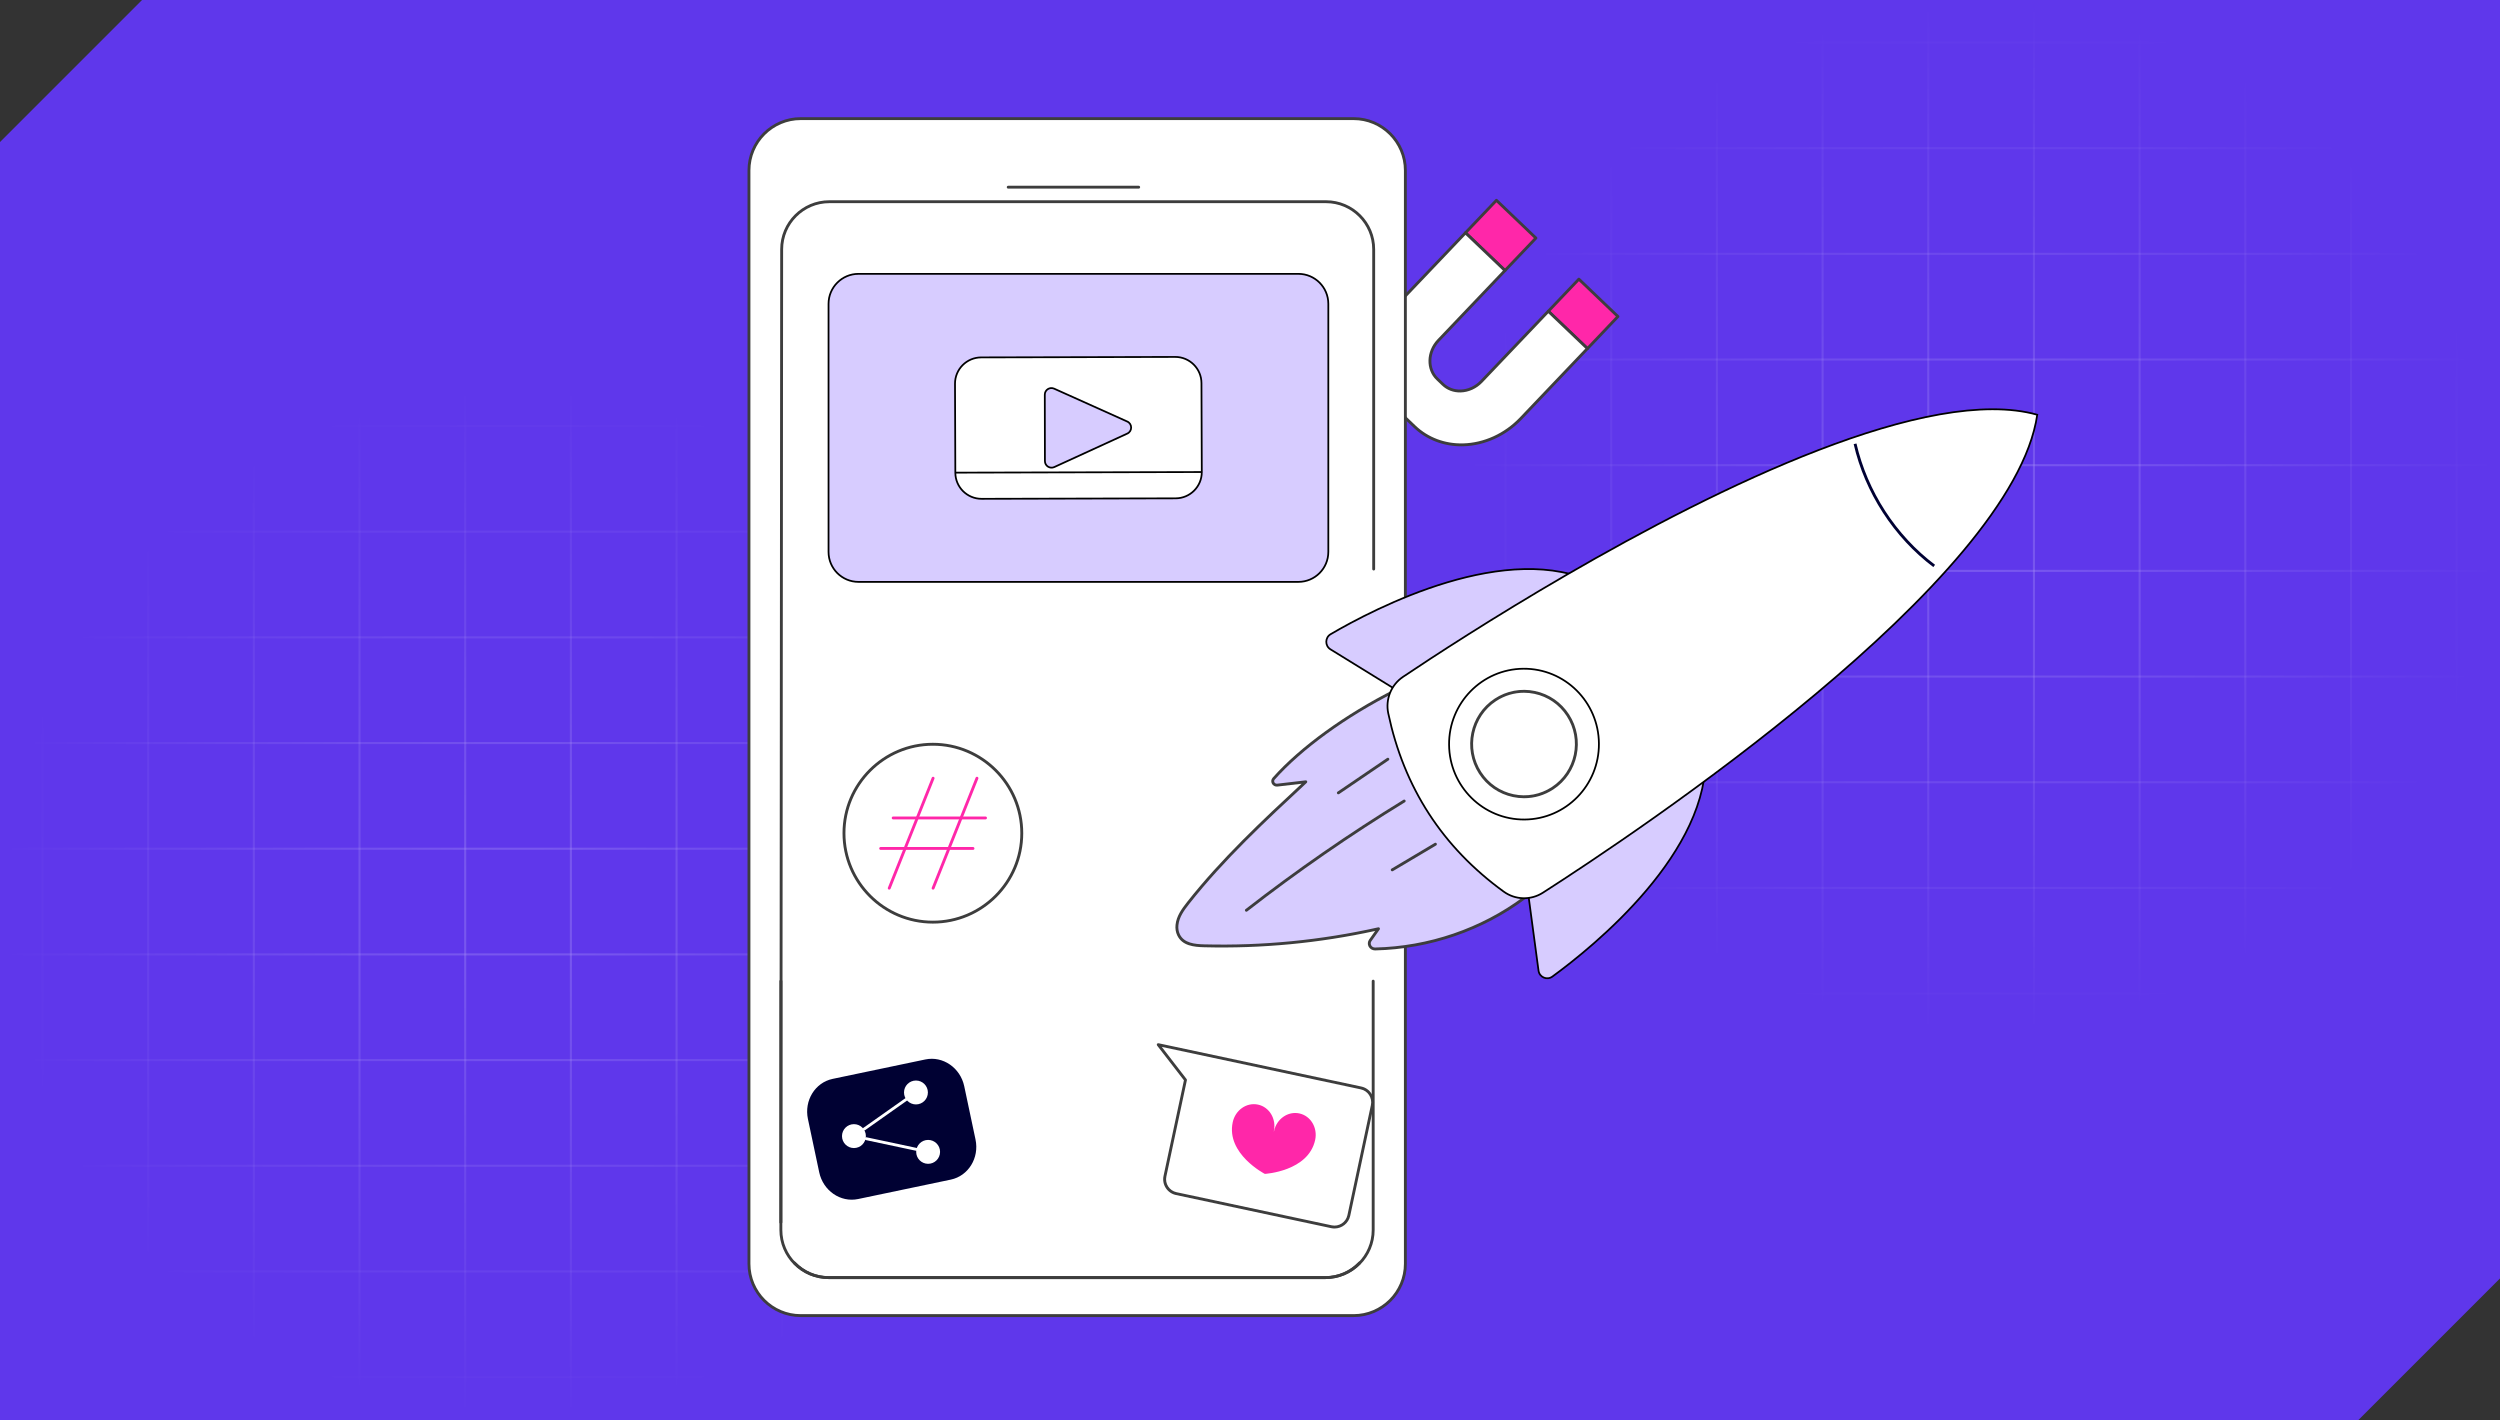 <svg width="704" height="400" viewBox="0 0 704 400" fill="none" xmlns="http://www.w3.org/2000/svg">
<rect x="0" y="0" width="704" height="400" fill="#333333" stroke="none"/>
<path d="M704 0H40L0 40V400H664L704 360V0Z" fill="#5F37EB"/>
<g opacity="0.45">
<path d="M423.67 0H424.254V291.761H423.67V0Z" fill="url(#paint0_radial_1_2310)"/>
<path d="M453.43 0H454.014V291.761H453.43V0Z" fill="url(#paint1_radial_1_2310)"/>
<path d="M483.19 0H483.773V291.761H483.19V0Z" fill="url(#paint2_radial_1_2310)"/>
<path d="M512.949 0H513.533V291.761H512.949V0Z" fill="url(#paint3_radial_1_2310)"/>
<path d="M542.709 0H543.293V291.761H542.709V0Z" fill="url(#paint4_radial_1_2310)"/>
<path d="M572.469 0H573.052V291.761H572.469V0Z" fill="url(#paint5_radial_1_2310)"/>
<path d="M602.228 0H602.812V291.761H602.228V0Z" fill="url(#paint6_radial_1_2310)"/>
<path d="M631.988 0H632.571V291.761H631.988V0Z" fill="url(#paint7_radial_1_2310)"/>
<path d="M661.748 0H662.331V291.761H661.748V0Z" fill="url(#paint8_radial_1_2310)"/>
<path d="M691.507 0H692.091V291.761H691.507V0Z" fill="url(#paint9_radial_1_2310)"/>
<path d="M412 12.254L412 11.671L703.761 11.67V12.254L412 12.254Z" fill="url(#paint10_radial_1_2310)"/>
<path d="M412 42.014L412 41.43L703.761 41.43V42.014L412 42.014Z" fill="url(#paint11_radial_1_2310)"/>
<path d="M412 71.773L412 71.19L703.761 71.19V71.773L412 71.773Z" fill="url(#paint12_radial_1_2310)"/>
<path d="M412 101.533L412 100.949L703.761 100.949V101.533L412 101.533Z" fill="url(#paint13_radial_1_2310)"/>
<path d="M412 131.293L412 130.709H703.761V131.293L412 131.293Z" fill="url(#paint14_radial_1_2310)"/>
<path d="M412 161.052L412 160.469L703.761 160.469V161.052L412 161.052Z" fill="url(#paint15_radial_1_2310)"/>
<path d="M412 190.812L412 190.228L703.761 190.228V190.812L412 190.812Z" fill="url(#paint16_radial_1_2310)"/>
<path d="M412 220.571L412 219.988L703.761 219.988V220.571L412 220.571Z" fill="url(#paint17_radial_1_2310)"/>
<path d="M412 250.331L412 249.748L703.761 249.748V250.331L412 250.331Z" fill="url(#paint18_radial_1_2310)"/>
<path d="M412 280.091L412 279.507L703.761 279.507V280.091L412 280.091Z" fill="url(#paint19_radial_1_2310)"/>
</g>
<g opacity="0.45">
<path d="M11.67 108H12.254V399.761H11.67V108Z" fill="url(#paint20_radial_1_2310)"/>
<path d="M41.43 108H42.014V399.761H41.43V108Z" fill="url(#paint21_radial_1_2310)"/>
<path d="M71.19 108H71.773V399.761H71.19V108Z" fill="url(#paint22_radial_1_2310)"/>
<path d="M100.949 108H101.533V399.761H100.949V108Z" fill="url(#paint23_radial_1_2310)"/>
<path d="M130.709 108H131.293V399.761H130.709V108Z" fill="url(#paint24_radial_1_2310)"/>
<path d="M160.469 108H161.052V399.761H160.469V108Z" fill="url(#paint25_radial_1_2310)"/>
<path d="M190.228 108H190.812V399.761H190.228V108Z" fill="url(#paint26_radial_1_2310)"/>
<path d="M219.988 108H220.571V399.761H219.988V108Z" fill="url(#paint27_radial_1_2310)"/>
<path d="M249.748 108H250.331V399.761H249.748V108Z" fill="url(#paint28_radial_1_2310)"/>
<path d="M279.507 108H280.091V399.761H279.507V108Z" fill="url(#paint29_radial_1_2310)"/>
<path d="M2.5507e-08 120.254L0 119.67L291.761 119.67V120.254L2.5507e-08 120.254Z" fill="url(#paint30_radial_1_2310)"/>
<path d="M2.5507e-08 150.014L0 149.43L291.761 149.43V150.014L2.5507e-08 150.014Z" fill="url(#paint31_radial_1_2310)"/>
<path d="M2.5507e-08 179.773L0 179.19L291.761 179.19V179.773L2.5507e-08 179.773Z" fill="url(#paint32_radial_1_2310)"/>
<path d="M2.5507e-08 209.533L0 208.949L291.761 208.949V209.533L2.5507e-08 209.533Z" fill="url(#paint33_radial_1_2310)"/>
<path d="M2.5507e-08 239.293L0 238.709H291.761V239.293L2.5507e-08 239.293Z" fill="url(#paint34_radial_1_2310)"/>
<path d="M2.5507e-08 269.052L0 268.469L291.761 268.469V269.052L2.5507e-08 269.052Z" fill="url(#paint35_radial_1_2310)"/>
<path d="M2.5507e-08 298.812L0 298.228L291.761 298.228V298.812L2.5507e-08 298.812Z" fill="url(#paint36_radial_1_2310)"/>
<path d="M2.5507e-08 328.571L0 327.988L291.761 327.988V328.571L2.5507e-08 328.571Z" fill="url(#paint37_radial_1_2310)"/>
<path d="M2.5507e-08 358.331L0 357.748L291.761 357.748V358.331L2.5507e-08 358.331Z" fill="url(#paint38_radial_1_2310)"/>
<path d="M2.5507e-08 388.091L0 387.507L291.761 387.507V388.091L2.5507e-08 388.091Z" fill="url(#paint39_radial_1_2310)"/>
</g>
<path d="M423.806 76.182L432.513 67.039L421.393 56.406L412.686 65.549L423.806 76.182Z" fill="#FF27A9"/>
<path d="M423.805 76.588C423.701 76.588 423.6 76.548 423.525 76.475L412.405 65.843C412.243 65.688 412.237 65.432 412.391 65.269L421.098 56.126C421.173 56.048 421.275 56.003 421.383 56C421.483 56 421.595 56.038 421.673 56.113L432.793 66.746C432.955 66.9 432.961 67.157 432.806 67.319L424.099 76.462C424.025 76.54 423.922 76.585 423.815 76.588C423.812 76.588 423.808 76.588 423.805 76.588ZM413.259 65.536L423.792 75.607L431.939 67.052L421.406 56.981L413.259 65.536Z" fill="#3D3D3D"/>
<path d="M447.027 98.16L455.503 89.24L455.61 89.128L444.608 78.607L436.004 87.643L447.027 98.16Z" fill="#FF27A9"/>
<path d="M447.027 98.567C446.923 98.567 446.822 98.526 446.747 98.454L435.723 87.937C435.561 87.782 435.555 87.525 435.71 87.363L444.314 78.328C444.388 78.25 444.49 78.204 444.598 78.202C444.697 78.2 444.81 78.239 444.888 78.314L455.891 88.835C456.052 88.989 456.058 89.246 455.904 89.409L455.796 89.521L447.321 98.44C447.247 98.519 447.144 98.564 447.037 98.567C447.033 98.567 447.03 98.567 447.027 98.567ZM436.577 87.629L447.013 97.586L455.037 89.141L444.621 79.182L436.577 87.629Z" fill="#3D3D3D"/>
<path d="M436.009 87.643L417.169 107.426C414.096 110.652 409.255 111.019 406.355 108.247L404.757 106.718C401.857 103.946 401.997 99.082 405.069 95.857L423.806 76.182L412.675 65.561L394.034 85.134C385.538 94.056 385.151 107.505 393.171 115.173L398.351 120.126C406.371 127.794 419.759 126.778 428.256 117.856L447.022 98.151L436.009 87.643Z" fill="white"/>
<path d="M411.519 125.679C406.385 125.679 401.624 123.822 398.065 120.419L392.885 115.466C384.717 107.656 385.098 93.923 393.735 84.854L412.376 65.281C412.45 65.203 412.552 65.158 412.66 65.155C412.764 65.155 412.872 65.192 412.95 65.267L424.081 75.888C424.243 76.043 424.249 76.3 424.095 76.462L405.358 96.137C402.445 99.196 402.298 103.811 405.032 106.425L406.63 107.954C407.852 109.122 409.505 109.739 411.281 109.7C413.333 109.652 415.37 108.721 416.87 107.146L435.71 87.363C435.784 87.285 435.886 87.24 435.993 87.237C436.116 87.235 436.205 87.275 436.284 87.349L447.297 97.858C447.459 98.013 447.465 98.269 447.311 98.432L428.544 118.137C424.119 122.784 418.095 125.531 412.019 125.674C411.852 125.677 411.685 125.679 411.519 125.679ZM412.684 66.135L394.323 85.414C385.994 94.16 385.601 107.378 393.446 114.879L398.626 119.832C402.143 123.195 406.895 124.991 412 124.861C417.862 124.724 423.678 122.069 427.957 117.576L446.444 98.165L436.018 88.217L417.458 107.706C415.81 109.436 413.566 110.458 411.301 110.512C409.298 110.56 407.448 109.859 406.07 108.54L404.471 107.012C401.415 104.089 401.549 98.959 404.771 95.576L423.228 76.196L412.684 66.135Z" fill="#3D3D3D"/>
<path d="M225.479 370.475H381.181C389.196 370.475 395.754 363.914 395.754 355.895V47.986C395.754 39.967 389.196 33.406 381.181 33.406H225.479C217.464 33.406 210.906 39.967 210.906 47.986V355.895C210.906 363.914 217.464 370.475 225.479 370.475Z" fill="white"/>
<path d="M381.181 370.881H225.479C217.22 370.881 210.5 364.158 210.5 355.895V47.986C210.5 39.722 217.22 33 225.479 33H381.181C389.44 33 396.16 39.722 396.16 47.986V355.895C396.16 364.158 389.44 370.881 381.181 370.881ZM225.479 33.812C217.667 33.812 211.312 40.17 211.312 47.986V355.895C211.312 363.71 217.667 370.069 225.479 370.069H381.181C388.992 370.069 395.348 363.71 395.348 355.895V47.986C395.348 40.17 388.992 33.812 381.181 33.812H225.479Z" fill="#3D3D3D"/>
<path d="M373.275 360.18H233.389C229.606 360.18 226.068 358.666 223.429 355.915C223.274 355.754 223.279 355.497 223.441 355.341C223.602 355.186 223.86 355.191 224.015 355.353C226.499 357.942 229.829 359.368 233.389 359.368H373.275C380.447 359.368 386.282 353.531 386.282 346.355V276.293C386.282 276.069 386.464 275.887 386.688 275.887C386.912 275.887 387.094 276.069 387.094 276.293V346.355C387.094 353.978 380.895 360.18 373.275 360.18Z" fill="#3D3D3D"/>
<path d="M233.305 360.18H373.191C376.974 360.18 380.512 358.666 383.151 355.915C383.306 355.754 383.301 355.497 383.139 355.341C382.978 355.186 382.72 355.191 382.565 355.353C380.081 357.942 376.751 359.368 373.191 359.368H233.305C226.133 359.368 220.298 353.531 220.298 346.355V276.293C220.298 276.069 220.116 275.887 219.892 275.887C219.668 275.887 219.486 276.069 219.486 276.293V346.355C219.486 353.978 225.685 360.18 233.305 360.18Z" fill="#3D3D3D"/>
<path d="M219.894 344.623C219.67 344.623 219.488 344.441 219.488 344.217L219.711 70.221C219.711 62.598 225.91 56.396 233.53 56.396H373.416C381.036 56.396 387.235 62.598 387.235 70.221V160.242C387.235 160.466 387.054 160.648 386.83 160.648C386.605 160.648 386.424 160.466 386.424 160.242V70.221C386.424 63.046 380.589 57.208 373.417 57.208H233.53C226.358 57.208 220.523 63.046 220.523 70.221L220.3 344.217C220.3 344.441 220.119 344.623 219.894 344.623Z" fill="#3D3D3D"/>
<path d="M320.653 53.119H283.916C283.691 53.119 283.51 52.938 283.51 52.713C283.51 52.489 283.691 52.307 283.916 52.307H320.653C320.877 52.307 321.059 52.489 321.059 52.713C321.059 52.938 320.877 53.119 320.653 53.119Z" fill="#3D3D3D"/>
<path d="M365.613 163.861H241.759C237.096 163.861 233.316 160.079 233.315 155.413V85.565C233.315 80.9 237.096 77.118 241.759 77.118H365.613C370.276 77.118 374.056 80.9 374.056 85.565V155.413C374.056 160.079 370.276 163.861 365.613 163.861Z" fill="#D7CCFF" stroke="black" stroke-width="0.5"/>
<path d="M269.023 133.096L269.023 133.096C269.033 137.178 272.348 140.478 276.428 140.468L331.056 140.333C335.135 140.323 338.434 137.006 338.424 132.925L269.023 133.096ZM269.023 133.096L268.931 108.054C268.921 103.972 272.22 100.656 276.299 100.646L330.928 100.511C335.007 100.501 338.322 103.801 338.332 107.883V107.883L338.424 132.925L269.023 133.096Z" fill="white" stroke="black" stroke-width="0.5"/>
<path d="M296.842 109.445L296.842 109.445L317.432 118.701L317.535 118.473L317.432 118.701C318.892 119.358 318.9 121.429 317.445 122.097L317.549 122.324L317.445 122.097L296.888 131.526C295.655 132.092 294.25 131.192 294.248 129.835L294.214 111.149C294.212 109.795 295.607 108.89 296.842 109.445Z" fill="#D7CCFF" stroke="black" stroke-width="0.5"/>
<path d="M429.511 252.663C417.526 261.711 402.458 266.882 387.249 267.23C385.932 267.26 385.127 265.849 385.871 264.8L388.187 261.534C372.13 265.134 355.596 266.754 339.118 266.34C336.334 266.27 333.166 265.975 331.867 263.229C331.463 262.374 331.34 261.421 331.436 260.486C331.684 258.053 333.155 256.078 334.636 254.201C344.413 241.812 356.09 230.956 367.717 220.154L359.692 221.092C358.644 221.214 357.991 220.031 358.677 219.257C367.381 209.439 381.076 200.392 392.96 194.431L429.511 252.663Z" fill="#D7CCFF"/>
<path d="M387.208 267.637C386.444 267.637 385.757 267.232 385.406 266.571C385.06 265.92 385.11 265.17 385.539 264.565L387.246 262.158C371.468 265.609 355.278 267.154 339.107 266.746C336.157 266.672 332.892 266.346 331.499 263.403C331.085 262.526 330.923 261.503 331.031 260.445C331.284 257.971 332.73 255.961 334.317 253.949C343.876 241.837 355.358 231.084 366.531 220.702L359.739 221.495C359.083 221.573 358.461 221.25 358.161 220.675C357.868 220.113 357.949 219.466 358.373 218.988C366.032 210.348 378.894 201.032 392.778 194.068C392.966 193.974 393.193 194.038 393.304 194.215L429.854 252.447C429.966 252.626 429.923 252.861 429.755 252.988C417.708 262.083 402.616 267.285 387.258 267.637C387.241 267.637 387.225 267.637 387.208 267.637ZM388.187 261.128C388.321 261.128 388.448 261.194 388.524 261.309C388.617 261.449 388.615 261.632 388.518 261.769L386.201 265.035C385.954 265.385 385.925 265.816 386.123 266.19C386.337 266.592 386.75 266.845 387.24 266.825C402.303 266.48 417.105 261.418 428.968 252.563L392.813 194.96C379.142 201.862 366.515 211.028 358.98 219.527C358.782 219.75 358.745 220.039 358.88 220.299C358.994 220.517 359.257 220.731 359.645 220.689L367.669 219.751C367.846 219.728 368.011 219.825 368.085 219.984C368.158 220.144 368.121 220.332 367.993 220.452C356.558 231.076 344.734 242.061 334.955 254.453C333.387 256.439 332.07 258.268 331.839 260.528C331.746 261.439 331.882 262.313 332.233 263.055C333.428 265.582 336.419 265.866 339.128 265.934C355.584 266.351 372.06 264.734 388.098 261.138C388.127 261.131 388.157 261.128 388.187 261.128Z" fill="#3D3D3D"/>
<path d="M376.879 223.678C376.749 223.678 376.621 223.616 376.543 223.501C376.417 223.315 376.465 223.063 376.65 222.936L390.591 213.454C390.777 213.327 391.029 213.376 391.155 213.561C391.281 213.747 391.233 213.999 391.047 214.125L377.107 223.608C377.037 223.656 376.958 223.678 376.879 223.678Z" fill="#3D3D3D"/>
<path d="M350.981 256.739C350.86 256.739 350.74 256.685 350.66 256.582C350.522 256.405 350.554 256.15 350.731 256.012C364.921 244.971 379.885 234.612 395.207 225.224C395.399 225.107 395.649 225.167 395.765 225.358C395.883 225.549 395.823 225.799 395.632 225.916C380.334 235.289 365.395 245.631 351.229 256.653C351.156 256.711 351.068 256.739 350.981 256.739Z" fill="#3D3D3D"/>
<path d="M392.05 245.363C391.911 245.363 391.776 245.292 391.701 245.164C391.586 244.972 391.65 244.723 391.842 244.608L404.007 237.376C404.2 237.26 404.449 237.325 404.564 237.517C404.678 237.71 404.615 237.959 404.422 238.074L392.257 245.306C392.192 245.345 392.12 245.363 392.05 245.363Z" fill="#3D3D3D"/>
<path d="M480.264 211.762C481.014 225.757 473.18 239.424 463.679 250.668C454.084 262.023 442.828 270.862 437.141 275.011C435.632 276.112 433.499 275.194 433.249 273.329L429.723 247.036L480.264 211.762Z" fill="#D7CCFF" stroke="black" stroke-width="0.5"/>
<path d="M397.14 196.72L374.664 182.855C373.071 181.873 373.096 179.536 374.708 178.59C380.777 175.03 393.359 168.239 407.557 163.992C421.617 159.787 437.204 158.095 449.623 164.439L397.14 196.72Z" fill="#D7CCFF" stroke="black" stroke-width="0.5"/>
<path d="M395.106 190.589C403.396 185.03 420.387 173.916 441.112 161.894C462.623 149.416 488.15 135.963 512.144 126.726C524.14 122.107 535.747 118.545 546.273 116.684C556.716 114.838 566.076 114.67 573.691 116.792C571.987 128.488 564.128 141.679 552.841 155.17C541.499 168.728 526.722 182.557 511.337 195.434C480.568 221.186 447.395 243.105 434.474 251.389C431.077 253.566 426.702 253.447 423.437 251.075C406.192 238.544 395.36 221.816 390.933 200.879C390.095 196.914 391.755 192.836 395.106 190.589Z" fill="white" stroke="black" stroke-width="0.5"/>
<path d="M450.254 209.371C450.352 221.099 440.984 230.682 429.333 230.779C417.683 230.876 408.157 221.449 408.06 209.721C407.962 197.993 417.331 188.41 428.981 188.313C440.631 188.217 450.157 197.643 450.254 209.371Z" fill="white" stroke="black" stroke-width="0.5"/>
<path d="M429.293 224.382C437.44 224.316 443.991 217.615 443.923 209.416C443.856 201.217 437.197 194.624 429.05 194.691C420.902 194.758 414.352 201.459 414.419 209.658C414.486 217.857 421.146 224.449 429.293 224.382Z" fill="white"/>
<path d="M429.19 224.777C428.146 224.777 427.095 224.668 426.049 224.447C422.079 223.609 418.673 221.265 416.459 217.845C411.897 210.799 413.881 201.332 420.882 196.742C424.268 194.521 428.312 193.758 432.269 194.593C436.239 195.43 439.645 197.775 441.859 201.195C446.422 208.24 444.438 217.707 437.436 222.298C434.945 223.931 432.097 224.777 429.19 224.777ZM429.129 195.075C426.379 195.075 423.685 195.875 421.327 197.421C414.699 201.767 412.821 210.731 417.14 217.403C419.236 220.64 422.459 222.859 426.217 223.652C429.959 224.442 433.786 223.72 436.991 221.619C443.62 217.272 445.498 208.308 441.178 201.637C439.082 198.4 435.858 196.18 432.102 195.387C431.113 195.179 430.117 195.075 429.129 195.075Z" fill="#3D3D3D"/>
<path d="M544.423 159.69C533.294 151.314 525.118 138.695 521.992 125.069L522.783 124.887C525.867 138.329 533.933 150.778 544.911 159.041L544.423 159.69Z" fill="#000133"/>
<path d="M331.223 336.12L374.939 345.45C377.166 345.926 379.357 344.504 379.832 342.274L386.445 311.263C386.92 309.034 385.5 306.841 383.273 306.366L326.153 294.175L333.831 304.116L328.051 331.222C327.576 333.452 328.996 335.645 331.223 336.12Z" fill="white"/>
<path d="M375.799 345.948C375.487 345.948 375.171 345.915 374.854 345.847L331.137 336.517C329.955 336.264 328.941 335.566 328.283 334.55C327.624 333.533 327.401 332.322 327.654 331.137L333.395 304.216L325.832 294.423C325.728 294.288 325.719 294.103 325.809 293.959C325.9 293.814 326.071 293.741 326.238 293.778L383.357 305.969C385.8 306.49 387.362 308.903 386.841 311.348L380.228 342.359C379.775 344.486 377.89 345.947 375.799 345.948ZM327.151 294.803L334.152 303.868C334.225 303.962 334.252 304.084 334.227 304.201L328.447 331.307C328.24 332.279 328.423 333.274 328.964 334.108C329.504 334.942 330.336 335.515 331.307 335.723L375.023 345.053C377.026 345.477 379.007 344.196 379.435 342.189L386.047 311.178C386.475 309.172 385.192 307.191 383.188 306.763L327.151 294.803Z" fill="#3D3D3D"/>
<path d="M365.884 313.539C362.683 312.856 359.496 315.083 358.765 318.514C358.758 318.544 358.738 318.597 358.709 318.665C358.71 318.591 358.714 318.534 358.72 318.504C359.452 315.074 357.45 311.739 354.25 311.056C351.05 310.373 347.863 312.6 347.131 316.031C345.237 324.914 356.15 330.556 356.15 330.556C356.15 330.556 356.161 330.546 356.179 330.528C356.189 330.552 356.195 330.565 356.195 330.565C356.195 330.565 368.459 329.87 370.354 320.987C371.085 317.557 369.084 314.222 365.884 313.539Z" fill="#FF27A9"/>
<path d="M241.636 337.649L267.742 332.179C272.688 331.143 275.806 326.084 274.704 320.881L271.531 305.887C270.43 300.684 265.527 297.306 260.581 298.342L234.476 303.812C229.529 304.849 226.412 309.907 227.513 315.111L230.686 330.105C231.787 335.308 236.69 338.686 241.636 337.649Z" fill="#000133"/>
<path d="M240.47 323.292C242.327 323.292 243.833 321.785 243.833 319.926C243.833 318.067 242.327 316.56 240.47 316.56C238.612 316.56 237.106 318.067 237.106 319.926C237.106 321.785 238.612 323.292 240.47 323.292Z" fill="white"/>
<path d="M264.723 324.379C264.73 322.52 263.231 321.007 261.373 320.999C259.516 320.991 258.004 322.492 257.996 324.351C257.989 326.21 259.488 327.723 261.346 327.731C263.203 327.739 264.715 326.238 264.723 324.379Z" fill="white"/>
<path d="M258.064 324.069C258.036 324.069 258.008 324.067 257.98 324.061L243.838 321.052C243.619 321.005 243.479 320.789 243.525 320.57C243.572 320.351 243.788 320.212 244.007 320.257L258.148 323.266C258.368 323.312 258.508 323.528 258.461 323.748C258.42 323.938 258.252 324.069 258.064 324.069Z" fill="white"/>
<path d="M257.938 311.009C259.796 311.005 261.299 309.496 261.295 307.636C261.292 305.777 259.783 304.273 257.926 304.277C256.068 304.28 254.565 305.79 254.569 307.649C254.572 309.508 256.081 311.012 257.938 311.009Z" fill="white"/>
<path d="M243.359 318.343C243.231 318.343 243.106 318.283 243.027 318.171C242.898 317.987 242.941 317.734 243.124 317.605L254.938 309.263C255.121 309.134 255.374 309.177 255.504 309.36C255.633 309.544 255.589 309.797 255.406 309.926L243.593 318.268C243.522 318.318 243.44 318.343 243.359 318.343Z" fill="white"/>
<path d="M280.398 252.34C290.175 242.559 290.175 226.701 280.398 216.919C270.621 207.138 254.77 207.138 244.994 216.919C235.217 226.701 235.217 242.559 244.994 252.34C254.77 262.122 270.621 262.122 280.398 252.34Z" fill="white"/>
<path d="M262.698 260.082C248.67 260.082 237.257 248.664 237.257 234.63C237.257 220.595 248.67 209.177 262.698 209.177C276.726 209.177 288.139 220.595 288.139 234.63C288.139 248.664 276.726 260.082 262.698 260.082ZM262.698 209.989C249.118 209.989 238.069 221.043 238.069 234.63C238.069 248.216 249.118 259.27 262.698 259.27C276.278 259.27 287.327 248.216 287.327 234.63C287.327 221.043 276.278 209.989 262.698 209.989Z" fill="#3D3D3D"/>
<path d="M250.408 250.521C250.357 250.521 250.306 250.512 250.257 250.492C250.049 250.409 249.947 250.173 250.03 249.964L262.384 218.992C262.467 218.784 262.703 218.683 262.912 218.766C263.12 218.849 263.221 219.085 263.138 219.294L250.784 250.266C250.721 250.424 250.568 250.521 250.408 250.521Z" fill="#FF27A9"/>
<path d="M262.76 250.521C262.71 250.521 262.659 250.512 262.61 250.492C262.401 250.409 262.3 250.173 262.383 249.964L274.736 218.992C274.819 218.784 275.056 218.683 275.264 218.766C275.472 218.849 275.573 219.085 275.49 219.294L263.137 250.266C263.074 250.424 262.921 250.521 262.76 250.521Z" fill="#FF27A9"/>
<path d="M277.519 230.741H251.518C251.294 230.741 251.112 230.559 251.112 230.335C251.112 230.11 251.294 229.929 251.518 229.929H277.519C277.744 229.929 277.925 230.11 277.925 230.335C277.925 230.559 277.744 230.741 277.519 230.741Z" fill="#FF27A9"/>
<path d="M273.997 239.33H247.995C247.771 239.33 247.589 239.148 247.589 238.924C247.589 238.699 247.771 238.518 247.995 238.518H273.997C274.221 238.518 274.403 238.699 274.403 238.924C274.403 239.148 274.221 239.33 273.997 239.33Z" fill="#FF27A9"/>
<defs>
<radialGradient id="paint0_radial_1_2310" cx="0" cy="0" r="1" gradientUnits="userSpaceOnUse" gradientTransform="translate(557.881 145.881) rotate(90) scale(145.881)">
<stop stop-color="white" stop-opacity="0.4"/>
<stop offset="1" stop-color="white" stop-opacity="0"/>
</radialGradient>
<radialGradient id="paint1_radial_1_2310" cx="0" cy="0" r="1" gradientUnits="userSpaceOnUse" gradientTransform="translate(557.881 145.881) rotate(90) scale(145.881)">
<stop stop-color="white" stop-opacity="0.4"/>
<stop offset="1" stop-color="white" stop-opacity="0"/>
</radialGradient>
<radialGradient id="paint2_radial_1_2310" cx="0" cy="0" r="1" gradientUnits="userSpaceOnUse" gradientTransform="translate(557.881 145.881) rotate(90) scale(145.881)">
<stop stop-color="white" stop-opacity="0.4"/>
<stop offset="1" stop-color="white" stop-opacity="0"/>
</radialGradient>
<radialGradient id="paint3_radial_1_2310" cx="0" cy="0" r="1" gradientUnits="userSpaceOnUse" gradientTransform="translate(557.881 145.881) rotate(90) scale(145.881)">
<stop stop-color="white" stop-opacity="0.4"/>
<stop offset="1" stop-color="white" stop-opacity="0"/>
</radialGradient>
<radialGradient id="paint4_radial_1_2310" cx="0" cy="0" r="1" gradientUnits="userSpaceOnUse" gradientTransform="translate(557.881 145.881) rotate(90) scale(145.881)">
<stop stop-color="white" stop-opacity="0.4"/>
<stop offset="1" stop-color="white" stop-opacity="0"/>
</radialGradient>
<radialGradient id="paint5_radial_1_2310" cx="0" cy="0" r="1" gradientUnits="userSpaceOnUse" gradientTransform="translate(557.881 145.881) rotate(90) scale(145.881)">
<stop stop-color="white" stop-opacity="0.4"/>
<stop offset="1" stop-color="white" stop-opacity="0"/>
</radialGradient>
<radialGradient id="paint6_radial_1_2310" cx="0" cy="0" r="1" gradientUnits="userSpaceOnUse" gradientTransform="translate(557.881 145.881) rotate(90) scale(145.881)">
<stop stop-color="white" stop-opacity="0.4"/>
<stop offset="1" stop-color="white" stop-opacity="0"/>
</radialGradient>
<radialGradient id="paint7_radial_1_2310" cx="0" cy="0" r="1" gradientUnits="userSpaceOnUse" gradientTransform="translate(557.881 145.881) rotate(90) scale(145.881)">
<stop stop-color="white" stop-opacity="0.4"/>
<stop offset="1" stop-color="white" stop-opacity="0"/>
</radialGradient>
<radialGradient id="paint8_radial_1_2310" cx="0" cy="0" r="1" gradientUnits="userSpaceOnUse" gradientTransform="translate(557.881 145.881) rotate(90) scale(145.881)">
<stop stop-color="white" stop-opacity="0.4"/>
<stop offset="1" stop-color="white" stop-opacity="0"/>
</radialGradient>
<radialGradient id="paint9_radial_1_2310" cx="0" cy="0" r="1" gradientUnits="userSpaceOnUse" gradientTransform="translate(557.881 145.881) rotate(90) scale(145.881)">
<stop stop-color="white" stop-opacity="0.4"/>
<stop offset="1" stop-color="white" stop-opacity="0"/>
</radialGradient>
<radialGradient id="paint10_radial_1_2310" cx="0" cy="0" r="1" gradientUnits="userSpaceOnUse" gradientTransform="translate(557.881 145.881) rotate(90) scale(145.881)">
<stop stop-color="white" stop-opacity="0.4"/>
<stop offset="1" stop-color="white" stop-opacity="0"/>
</radialGradient>
<radialGradient id="paint11_radial_1_2310" cx="0" cy="0" r="1" gradientUnits="userSpaceOnUse" gradientTransform="translate(557.881 145.881) rotate(90) scale(145.881)">
<stop stop-color="white" stop-opacity="0.4"/>
<stop offset="1" stop-color="white" stop-opacity="0"/>
</radialGradient>
<radialGradient id="paint12_radial_1_2310" cx="0" cy="0" r="1" gradientUnits="userSpaceOnUse" gradientTransform="translate(557.881 145.881) rotate(90) scale(145.881)">
<stop stop-color="white" stop-opacity="0.4"/>
<stop offset="1" stop-color="white" stop-opacity="0"/>
</radialGradient>
<radialGradient id="paint13_radial_1_2310" cx="0" cy="0" r="1" gradientUnits="userSpaceOnUse" gradientTransform="translate(557.881 145.881) rotate(90) scale(145.881)">
<stop stop-color="white" stop-opacity="0.4"/>
<stop offset="1" stop-color="white" stop-opacity="0"/>
</radialGradient>
<radialGradient id="paint14_radial_1_2310" cx="0" cy="0" r="1" gradientUnits="userSpaceOnUse" gradientTransform="translate(557.881 145.881) rotate(90) scale(145.881)">
<stop stop-color="white" stop-opacity="0.4"/>
<stop offset="1" stop-color="white" stop-opacity="0"/>
</radialGradient>
<radialGradient id="paint15_radial_1_2310" cx="0" cy="0" r="1" gradientUnits="userSpaceOnUse" gradientTransform="translate(557.881 145.881) rotate(90) scale(145.881)">
<stop stop-color="white" stop-opacity="0.4"/>
<stop offset="1" stop-color="white" stop-opacity="0"/>
</radialGradient>
<radialGradient id="paint16_radial_1_2310" cx="0" cy="0" r="1" gradientUnits="userSpaceOnUse" gradientTransform="translate(557.881 145.881) rotate(90) scale(145.881)">
<stop stop-color="white" stop-opacity="0.4"/>
<stop offset="1" stop-color="white" stop-opacity="0"/>
</radialGradient>
<radialGradient id="paint17_radial_1_2310" cx="0" cy="0" r="1" gradientUnits="userSpaceOnUse" gradientTransform="translate(557.881 145.881) rotate(90) scale(145.881)">
<stop stop-color="white" stop-opacity="0.4"/>
<stop offset="1" stop-color="white" stop-opacity="0"/>
</radialGradient>
<radialGradient id="paint18_radial_1_2310" cx="0" cy="0" r="1" gradientUnits="userSpaceOnUse" gradientTransform="translate(557.881 145.881) rotate(90) scale(145.881)">
<stop stop-color="white" stop-opacity="0.4"/>
<stop offset="1" stop-color="white" stop-opacity="0"/>
</radialGradient>
<radialGradient id="paint19_radial_1_2310" cx="0" cy="0" r="1" gradientUnits="userSpaceOnUse" gradientTransform="translate(557.881 145.881) rotate(90) scale(145.881)">
<stop stop-color="white" stop-opacity="0.4"/>
<stop offset="1" stop-color="white" stop-opacity="0"/>
</radialGradient>
<radialGradient id="paint20_radial_1_2310" cx="0" cy="0" r="1" gradientUnits="userSpaceOnUse" gradientTransform="translate(145.881 253.881) rotate(90) scale(145.881)">
<stop stop-color="white" stop-opacity="0.4"/>
<stop offset="1" stop-color="white" stop-opacity="0"/>
</radialGradient>
<radialGradient id="paint21_radial_1_2310" cx="0" cy="0" r="1" gradientUnits="userSpaceOnUse" gradientTransform="translate(145.881 253.881) rotate(90) scale(145.881)">
<stop stop-color="white" stop-opacity="0.4"/>
<stop offset="1" stop-color="white" stop-opacity="0"/>
</radialGradient>
<radialGradient id="paint22_radial_1_2310" cx="0" cy="0" r="1" gradientUnits="userSpaceOnUse" gradientTransform="translate(145.881 253.881) rotate(90) scale(145.881)">
<stop stop-color="white" stop-opacity="0.4"/>
<stop offset="1" stop-color="white" stop-opacity="0"/>
</radialGradient>
<radialGradient id="paint23_radial_1_2310" cx="0" cy="0" r="1" gradientUnits="userSpaceOnUse" gradientTransform="translate(145.881 253.881) rotate(90) scale(145.881)">
<stop stop-color="white" stop-opacity="0.4"/>
<stop offset="1" stop-color="white" stop-opacity="0"/>
</radialGradient>
<radialGradient id="paint24_radial_1_2310" cx="0" cy="0" r="1" gradientUnits="userSpaceOnUse" gradientTransform="translate(145.881 253.881) rotate(90) scale(145.881)">
<stop stop-color="white" stop-opacity="0.4"/>
<stop offset="1" stop-color="white" stop-opacity="0"/>
</radialGradient>
<radialGradient id="paint25_radial_1_2310" cx="0" cy="0" r="1" gradientUnits="userSpaceOnUse" gradientTransform="translate(145.881 253.881) rotate(90) scale(145.881)">
<stop stop-color="white" stop-opacity="0.4"/>
<stop offset="1" stop-color="white" stop-opacity="0"/>
</radialGradient>
<radialGradient id="paint26_radial_1_2310" cx="0" cy="0" r="1" gradientUnits="userSpaceOnUse" gradientTransform="translate(145.881 253.881) rotate(90) scale(145.881)">
<stop stop-color="white" stop-opacity="0.4"/>
<stop offset="1" stop-color="white" stop-opacity="0"/>
</radialGradient>
<radialGradient id="paint27_radial_1_2310" cx="0" cy="0" r="1" gradientUnits="userSpaceOnUse" gradientTransform="translate(145.881 253.881) rotate(90) scale(145.881)">
<stop stop-color="white" stop-opacity="0.4"/>
<stop offset="1" stop-color="white" stop-opacity="0"/>
</radialGradient>
<radialGradient id="paint28_radial_1_2310" cx="0" cy="0" r="1" gradientUnits="userSpaceOnUse" gradientTransform="translate(145.881 253.881) rotate(90) scale(145.881)">
<stop stop-color="white" stop-opacity="0.4"/>
<stop offset="1" stop-color="white" stop-opacity="0"/>
</radialGradient>
<radialGradient id="paint29_radial_1_2310" cx="0" cy="0" r="1" gradientUnits="userSpaceOnUse" gradientTransform="translate(145.881 253.881) rotate(90) scale(145.881)">
<stop stop-color="white" stop-opacity="0.4"/>
<stop offset="1" stop-color="white" stop-opacity="0"/>
</radialGradient>
<radialGradient id="paint30_radial_1_2310" cx="0" cy="0" r="1" gradientUnits="userSpaceOnUse" gradientTransform="translate(145.881 253.881) rotate(90) scale(145.881)">
<stop stop-color="white" stop-opacity="0.4"/>
<stop offset="1" stop-color="white" stop-opacity="0"/>
</radialGradient>
<radialGradient id="paint31_radial_1_2310" cx="0" cy="0" r="1" gradientUnits="userSpaceOnUse" gradientTransform="translate(145.881 253.881) rotate(90) scale(145.881)">
<stop stop-color="white" stop-opacity="0.4"/>
<stop offset="1" stop-color="white" stop-opacity="0"/>
</radialGradient>
<radialGradient id="paint32_radial_1_2310" cx="0" cy="0" r="1" gradientUnits="userSpaceOnUse" gradientTransform="translate(145.881 253.881) rotate(90) scale(145.881)">
<stop stop-color="white" stop-opacity="0.4"/>
<stop offset="1" stop-color="white" stop-opacity="0"/>
</radialGradient>
<radialGradient id="paint33_radial_1_2310" cx="0" cy="0" r="1" gradientUnits="userSpaceOnUse" gradientTransform="translate(145.881 253.881) rotate(90) scale(145.881)">
<stop stop-color="white" stop-opacity="0.4"/>
<stop offset="1" stop-color="white" stop-opacity="0"/>
</radialGradient>
<radialGradient id="paint34_radial_1_2310" cx="0" cy="0" r="1" gradientUnits="userSpaceOnUse" gradientTransform="translate(145.881 253.881) rotate(90) scale(145.881)">
<stop stop-color="white" stop-opacity="0.4"/>
<stop offset="1" stop-color="white" stop-opacity="0"/>
</radialGradient>
<radialGradient id="paint35_radial_1_2310" cx="0" cy="0" r="1" gradientUnits="userSpaceOnUse" gradientTransform="translate(145.881 253.881) rotate(90) scale(145.881)">
<stop stop-color="white" stop-opacity="0.4"/>
<stop offset="1" stop-color="white" stop-opacity="0"/>
</radialGradient>
<radialGradient id="paint36_radial_1_2310" cx="0" cy="0" r="1" gradientUnits="userSpaceOnUse" gradientTransform="translate(145.881 253.881) rotate(90) scale(145.881)">
<stop stop-color="white" stop-opacity="0.4"/>
<stop offset="1" stop-color="white" stop-opacity="0"/>
</radialGradient>
<radialGradient id="paint37_radial_1_2310" cx="0" cy="0" r="1" gradientUnits="userSpaceOnUse" gradientTransform="translate(145.881 253.881) rotate(90) scale(145.881)">
<stop stop-color="white" stop-opacity="0.4"/>
<stop offset="1" stop-color="white" stop-opacity="0"/>
</radialGradient>
<radialGradient id="paint38_radial_1_2310" cx="0" cy="0" r="1" gradientUnits="userSpaceOnUse" gradientTransform="translate(145.881 253.881) rotate(90) scale(145.881)">
<stop stop-color="white" stop-opacity="0.4"/>
<stop offset="1" stop-color="white" stop-opacity="0"/>
</radialGradient>
<radialGradient id="paint39_radial_1_2310" cx="0" cy="0" r="1" gradientUnits="userSpaceOnUse" gradientTransform="translate(145.881 253.881) rotate(90) scale(145.881)">
<stop stop-color="white" stop-opacity="0.4"/>
<stop offset="1" stop-color="white" stop-opacity="0"/>
</radialGradient>
</defs>
</svg>
